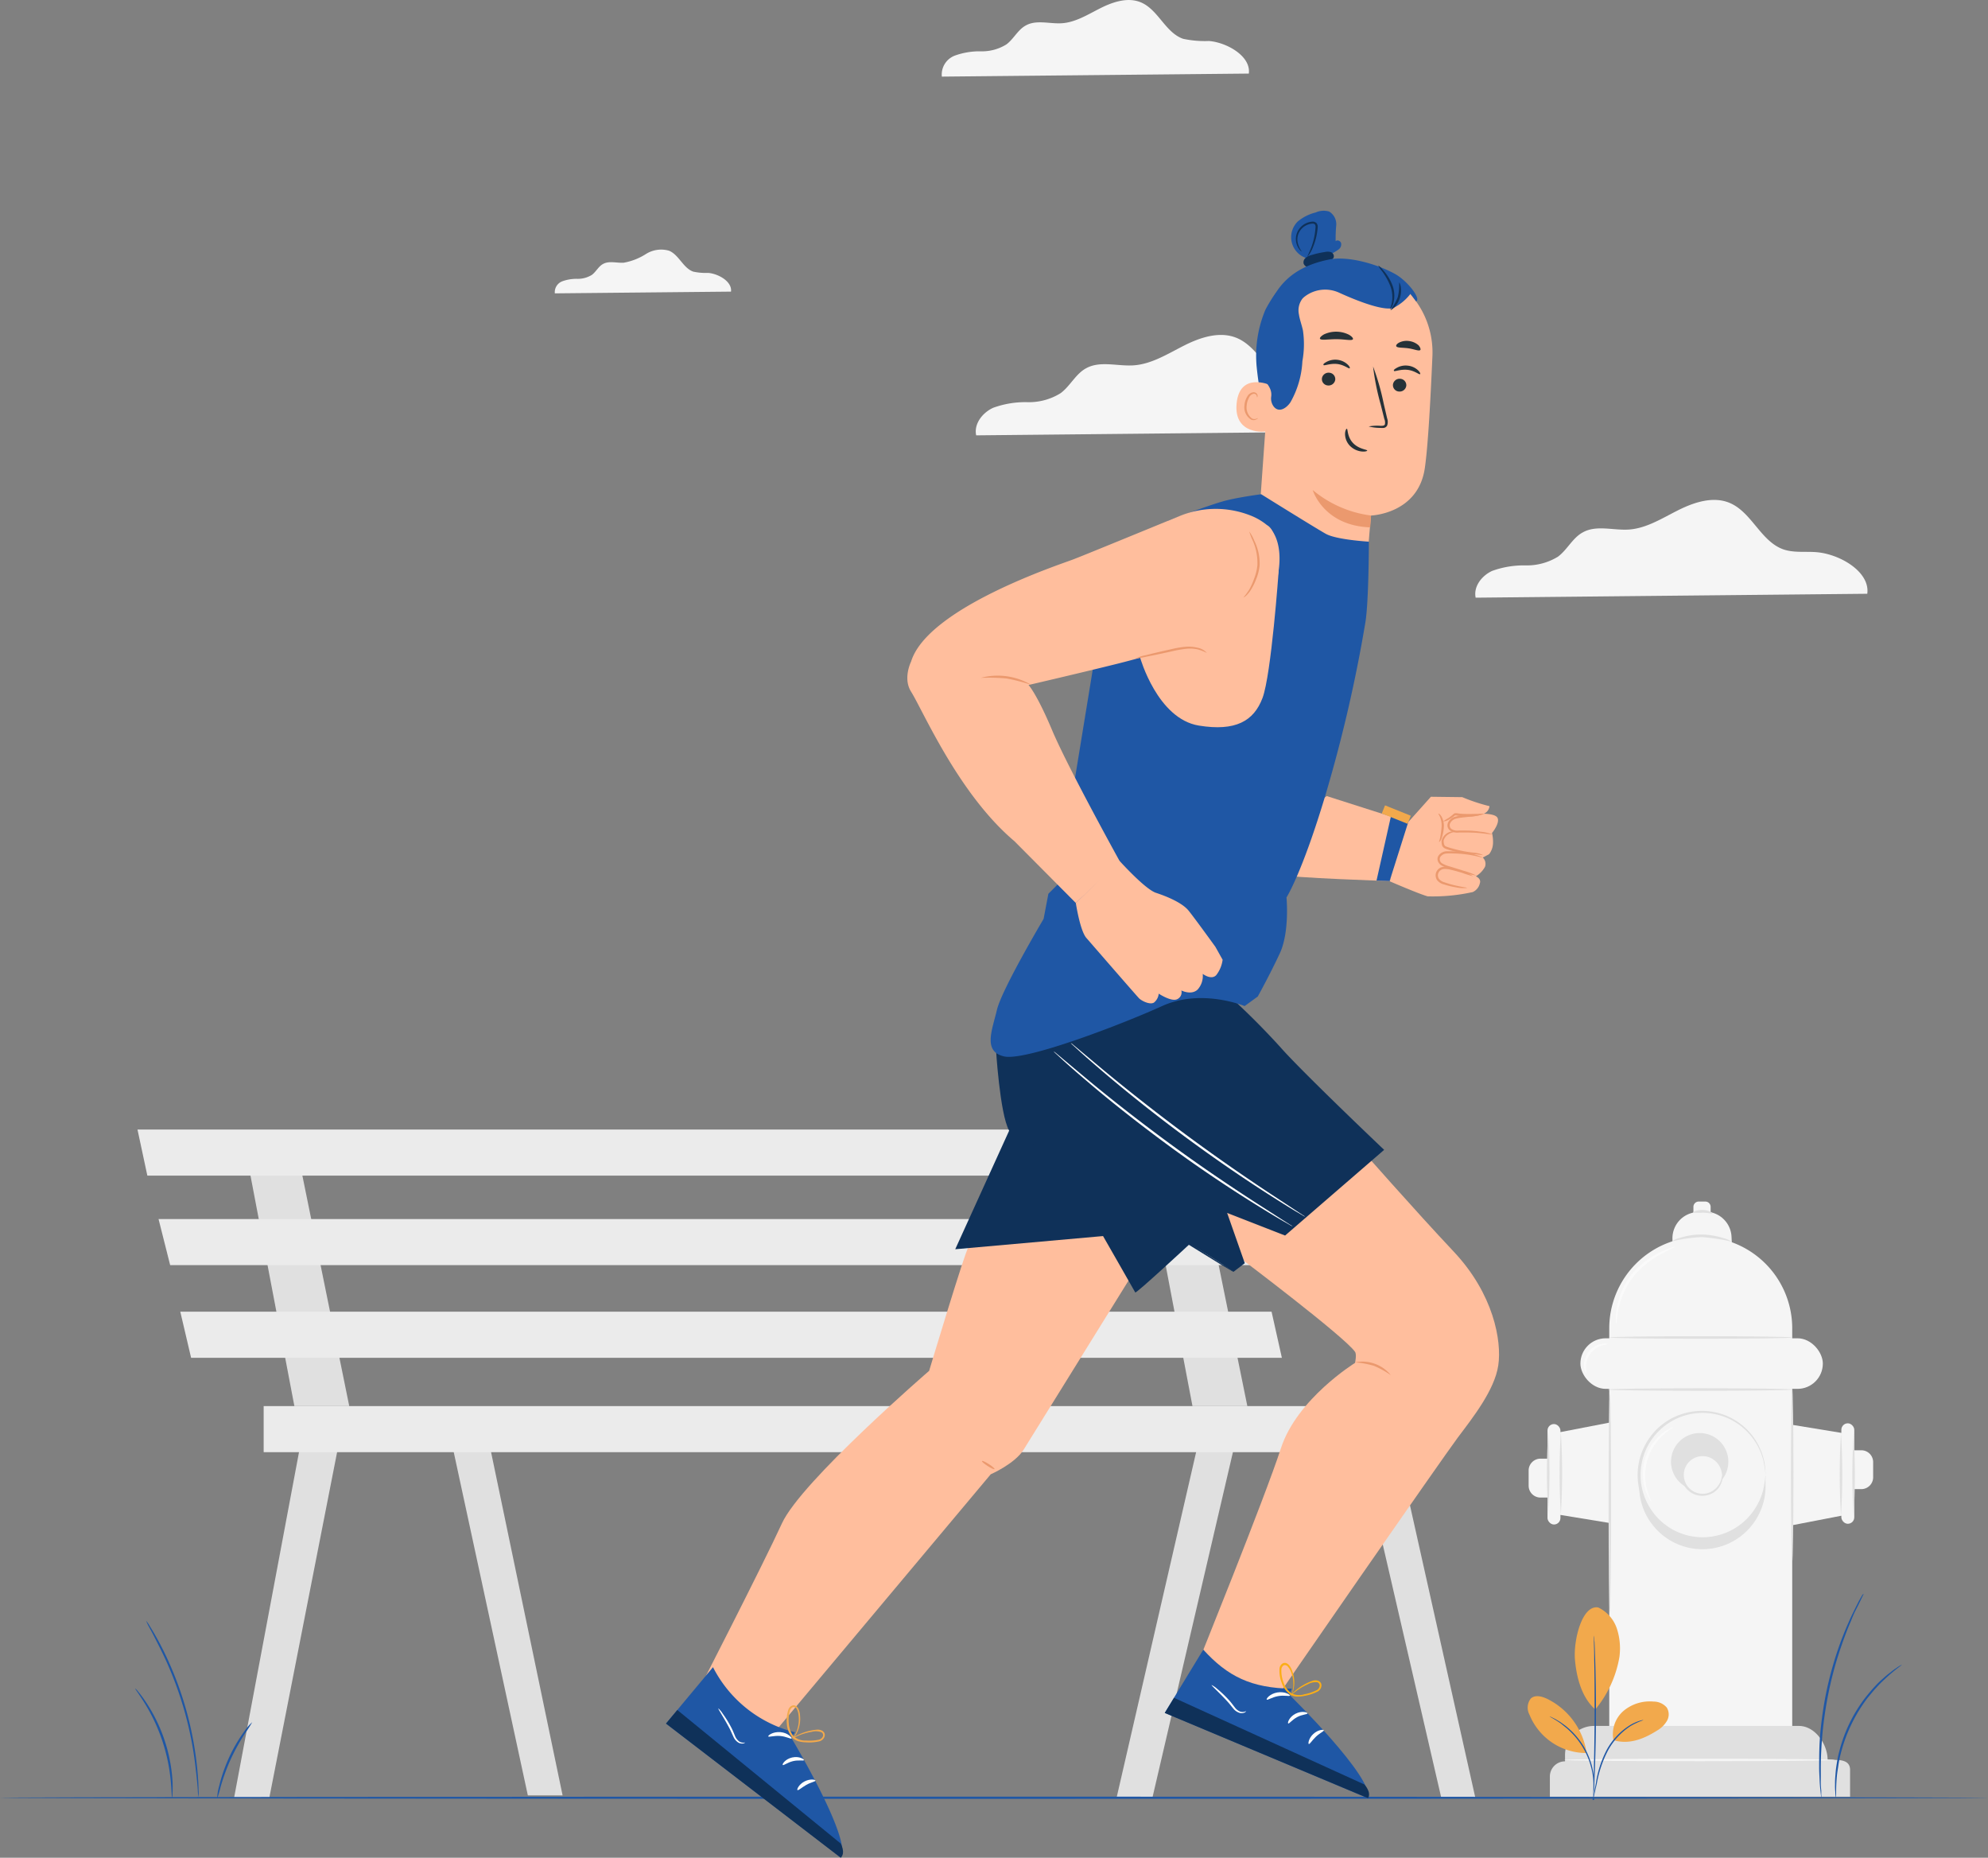 <?xml version="1.0" encoding="UTF-8"?> <svg xmlns="http://www.w3.org/2000/svg" width="286.817" height="267.96" viewBox="0 0 286.817 267.96"><rect x="0" y="0" width="286.817" height="267.96" fill="#808080" stroke="none"/><g id="ilustracka-bezec" transform="translate(-424.512 -405.016)"><g id="freepik--background-complete--inject-33" transform="translate(444.347 405.016)"><path id="Path_2472" data-name="Path 2472" d="M1177.613,415.629c.342-2.486-3.138-4.492-5.754-4.7a14.929,14.929,0,0,1-3.728-.317c-2.56-.895-3.585-4.2-6.077-5.25-1.864-.789-4.014-.087-5.822.82s-3.6,2.057-5.592,2.187c-1.759.112-3.672-.541-5.207.323-1.149.621-1.746,1.957-2.8,2.734a6.678,6.678,0,0,1-3.666.994,10.44,10.44,0,0,0-3.778.621,2.925,2.925,0,0,0-1.864,3.026Z" transform="translate(-1017.277 -405.016)" fill="#f5f5f5"></path><path id="Path_2473" data-name="Path 2473" d="M1185.153,653.648c.428-3.171-3.964-5.732-7.341-6-1.585-.127-3.243.119-4.757-.4-3.259-1.142-4.566-5.359-7.746-6.7-2.378-1.007-5.121-.111-7.436,1.047s-4.582,2.624-7.135,2.791c-2.244.142-4.678-.69-6.636.412-1.467.793-2.228,2.5-3.575,3.5a8.587,8.587,0,0,1-4.677,1.26,13.336,13.336,0,0,0-4.82.793c-1.49.682-2.719,2.251-2.379,3.861Z" transform="translate(-935.588 -568.002)" fill="#f5f5f5"></path><path id="Path_2580" data-name="Path 2580" d="M1154.041,646.2c.193-1.427-1.784-2.579-3.3-2.7a8.551,8.551,0,0,1-2.14-.182c-1.466-.514-2.055-2.411-3.485-3.014a4.11,4.11,0,0,0-3.346.471,8.806,8.806,0,0,1-3.21,1.256c-1.009.064-2.1-.31-2.986.185-.66.357-1,1.124-1.609,1.573a3.863,3.863,0,0,1-2.1.567,6,6,0,0,0-2.169.357,1.679,1.679,0,0,0-1.07,1.737Z" transform="translate(-1068.413 -604.136)" fill="#f5f5f5"></path><path id="Path_2474" data-name="Path 2474" d="M726.06,595.073c.439-3.255-4.069-5.883-7.535-6.16-1.628-.13-3.328.122-4.883-.415-3.353-1.172-4.687-5.5-7.958-6.877-2.441-1.033-5.257-.114-7.625,1.083s-4.712,2.693-7.324,2.856c-2.3.147-4.8-.7-6.819.423-1.5.813-2.287,2.563-3.67,3.588a8.64,8.64,0,0,1-4.793,1.3,13.471,13.471,0,0,0-4.948.814c-1.53.7-2.8,2.319-2.441,3.971Z" transform="translate(-547.06 -532.86)" fill="#f5f5f5"></path><path id="Path_2475" data-name="Path 2475" d="M1233.363,1047.915l7.357,1.205v11.855l-7.357,1.423Z" transform="translate(-994.628 -842.396)" fill="#f5f5f5"></path><rect id="Rectangle_463" data-name="Rectangle 463" width="1.864" height="14.49" rx="0.932" transform="translate(245.825 205.302)" fill="#f5f5f5"></rect><path id="Path_2476" data-name="Path 2476" d="M1260.2,1059.4h1.392a1.709,1.709,0,0,1,1.709,1.709h0v2.187a1.709,1.709,0,0,1-1.709,1.709H1260.2v-5.6Z" transform="translate(-1012.889 -850.211)" fill="#f5f5f5"></path><path id="Path_2477" data-name="Path 2477" d="M1254.989,1063.644a94.676,94.676,0,0,1,0-11.88,98.137,98.137,0,0,1,0,11.88Z" transform="translate(-1009.213 -845.014)" fill="#e0e0e0"></path><path id="Path_2478" data-name="Path 2478" d="M1260.683,1063.9a94.739,94.739,0,0,1,0-11.88,98.007,98.007,0,0,1,0,11.88Z" transform="translate(-1013.088 -845.186)" fill="#e0e0e0"></path><path id="Path_2479" data-name="Path 2479" d="M1150.794,1036.474v-60.2a13.2,13.2,0,0,1,13.191-13.2h.006a13.2,13.2,0,0,1,13.2,13.2v60.2Z" transform="translate(-938.454 -784.676)" fill="#f5f5f5"></path><rect id="Rectangle_464" data-name="Rectangle 464" width="34.976" height="7.295" rx="3.647" transform="translate(208.177 193.037)" fill="#f5f5f5"></rect><path id="Path_2480" data-name="Path 2480" d="M1179.314,956.327v-.522a3.777,3.777,0,0,1,3.548-3.995h.007l1.025-.056a3.79,3.79,0,0,1,3.939,3.622l.043.9Z" transform="translate(-957.852 -776.973)" fill="#f5f5f5"></path><path id="Path_2481" data-name="Path 2481" d="M1189.52,947.173h.975a.764.764,0,0,1,.764.764h0v1.348h-2.485v-1.348A.765.765,0,0,1,1189.52,947.173Z" transform="translate(-964.293 -773.858)" fill="#f5f5f5"></path><path id="Path_2482" data-name="Path 2482" d="M1177.3,1008.113c0,.106-5.9.186-13.173.186s-13.173-.081-13.173-.186,5.9-.18,13.173-.18S1177.3,1008.014,1177.3,1008.113Z" transform="translate(-938.56 -815.195)" fill="#e0e0e0"></path><path id="Path_2483" data-name="Path 2483" d="M1162.312,967.582c0,.056-.758.373-1.945,1.013a13.4,13.4,0,0,0-4.051,3.268,11.732,11.732,0,0,0-2.169,4.7c-.28,1.317-.218,2.162-.286,2.169a1.819,1.819,0,0,1-.081-.621,7.909,7.909,0,0,1,.118-1.616,10.841,10.841,0,0,1,2.131-4.89,12.264,12.264,0,0,1,4.219-3.268,15.632,15.632,0,0,1,1.491-.621A2.031,2.031,0,0,1,1162.312,967.582Z" transform="translate(-940.484 -787.743)" fill="#fafafa"></path><path id="Path_2484" data-name="Path 2484" d="M1187.68,963.074a27.709,27.709,0,0,0-4.312-.659,22.122,22.122,0,0,0-4.312.622,3.642,3.642,0,0,1,1.193-.522,10.049,10.049,0,0,1,3.106-.472,10.853,10.853,0,0,1,3.107.51A3.727,3.727,0,0,1,1187.68,963.074Z" transform="translate(-957.682 -783.974)" fill="#e0e0e0"></path><path id="Path_2485" data-name="Path 2485" d="M1191.332,951.446c-.037.1-.621-.081-1.41-.093a9.289,9.289,0,0,1-1.423,0c-.037-.087.584-.416,1.429-.391S1191.382,951.365,1191.332,951.446Z" transform="translate(-964.104 -776.435)" fill="#e0e0e0"></path><circle id="Ellipse_4" data-name="Ellipse 4" cx="9.121" cy="9.121" r="9.121" transform="translate(216.652 205.22)" fill="#e0e0e0"></circle><circle id="Ellipse_5" data-name="Ellipse 5" cx="9.121" cy="9.121" r="9.121" transform="translate(216.648 203.637)" fill="#f5f5f5"></circle><path id="Path_2486" data-name="Path 2486" d="M1182.039,1050.884a17.611,17.611,0,0,0-.354-2.212,9.136,9.136,0,0,0-3.324-4.94,8.958,8.958,0,0,0-12.638,12.427,8.57,8.57,0,0,0,1.864,1.9,8.37,8.37,0,0,0,2.268,1.243,8.966,8.966,0,0,0,8.488-1.243,9.134,9.134,0,0,0,3.324-4.94,17.741,17.741,0,0,0,.354-2.206,3.713,3.713,0,0,1,0,.578,3.864,3.864,0,0,1-.056.708,5.781,5.781,0,0,1-.167.957,9.208,9.208,0,0,1-12.067,6.456,9.264,9.264,0,0,1-4.349-14.223,8.7,8.7,0,0,1,1.97-1.97,8.542,8.542,0,0,1,2.355-1.243,9.266,9.266,0,0,1,4.878-.385,9.172,9.172,0,0,1,7.189,6.835,5.805,5.805,0,0,1,.168.957,3.937,3.937,0,0,1,.056.708A3.887,3.887,0,0,1,1182.039,1050.884Z" transform="translate(-947.143 -838.119)" fill="#e0e0e0"></path><path id="Path_2487" data-name="Path 2487" d="M1187.613,1059.695a4.135,4.135,0,1,1,0-.006Z" transform="translate(-958.092 -848.85)" fill="#e0e0e0"></path><path id="Path_2488" data-name="Path 2488" d="M1189.572,1064.456a2.871,2.871,0,1,1,0-.012Z" transform="translate(-960.921 -851.691)" fill="#f5f5f5"></path><path id="Path_2489" data-name="Path 2489" d="M1189.225,1064.088c-.037,0-.037-.261-.161-.69a2.873,2.873,0,0,0-1.056-1.5,2.715,2.715,0,1,0,0,4.349,2.89,2.89,0,0,0,1.05-1.5c.124-.429.124-.69.161-.684a1.477,1.477,0,0,1,0,.714,2.846,2.846,0,0,1-1.032,1.671,3.026,3.026,0,1,1,0-4.778,2.846,2.846,0,0,1,1.032,1.672A1.51,1.51,0,0,1,1189.225,1064.088Z" transform="translate(-960.574 -851.324)" fill="#e0e0e0"></path><path id="Path_2490" data-name="Path 2490" d="M1176.727,1031.6c0,.1-5.959.18-13.309.18s-13.3-.081-13.3-.18,5.953-.186,13.3-.186S1176.727,1031.494,1176.727,1031.6Z" transform="translate(-937.992 -831.169)" fill="#e0e0e0"></path><path id="Path_2491" data-name="Path 2491" d="M1142.832,1011.29c0,.056-.354.062-.864.23a3.4,3.4,0,0,0-1.659,1.174,3.359,3.359,0,0,0-.621,1.932,8.619,8.619,0,0,1,.031.895,1.473,1.473,0,0,1-.292-.882,3.106,3.106,0,0,1,2.485-3.368C1142.478,1011.153,1142.832,1011.246,1142.832,1011.29Z" transform="translate(-930.71 -817.426)" fill="#fafafa"></path><path id="Path_2492" data-name="Path 2492" d="M1170.328,1048.958c.031.056-.621.367-1.429,1.119a7.8,7.8,0,0,0-2.324,7.873c.28,1.075.621,1.684.584,1.715a1.358,1.358,0,0,1-.292-.4,6.16,6.16,0,0,1-.541-1.243,7.519,7.519,0,0,1,2.4-8.14,6.469,6.469,0,0,1,1.131-.746C1170.148,1048.989,1170.316,1048.914,1170.328,1048.958Z" transform="translate(-948.773 -843.096)" fill="#fafafa"></path><path id="Path_2493" data-name="Path 2493" d="M1232.966,1056.475c-.1,0-.186-5.592-.186-12.489s.087-12.5.186-12.5.18,5.592.18,12.5S1233.066,1056.475,1232.966,1056.475Z" transform="translate(-994.231 -831.222)" fill="#e0e0e0"></path><path id="Path_2494" data-name="Path 2494" d="M1123.991,1193.989v-2.914a2.187,2.187,0,0,1,2.187-2.187h0v-.938a4.169,4.169,0,0,1,4.169-4.169h29.582c2.3,0,4.132,2.6,4.132,4.9h1.05c1.212,0,2.193.248,2.193,1.454v3.852Z" transform="translate(-920.219 -934.828)" fill="#e0e0e0"></path><path id="Path_2495" data-name="Path 2495" d="M1169.542,1198.732c0,.106-8.736.186-19.517.186s-19.523-.081-19.523-.186,8.737-.18,19.523-.18S1169.542,1198.633,1169.542,1198.732Z" transform="translate(-924.649 -944.877)" fill="#f5f5f5"></path><path id="Path_2496" data-name="Path 2496" d="M1135.307,1061.388l-7.351-1.205v-11.856l7.351-1.423Z" transform="translate(-922.917 -841.708)" fill="#f5f5f5"></path><rect id="Rectangle_465" data-name="Rectangle 465" width="1.864" height="14.49" rx="0.932" transform="translate(203.43 205.408)" fill="#f5f5f5"></rect><path id="Path_2497" data-name="Path 2497" d="M1117.509,1068.8h-1.392a1.709,1.709,0,0,1-1.709-1.709V1064.9a1.709,1.709,0,0,1,1.709-1.709h1.392v5.6Z" transform="translate(-913.7 -852.79)" fill="#f5f5f5"></path><path id="Path_2498" data-name="Path 2498" d="M1128.5,1051.2a94.807,94.807,0,0,1,0,11.88,97.946,97.946,0,0,1,0-11.88Z" transform="translate(-923.147 -844.63)" fill="#e0e0e0"></path><path id="Path_2499" data-name="Path 2499" d="M1122.855,1050.947a97.944,97.944,0,0,1,0,11.88,94.681,94.681,0,0,1,0-11.88Z" transform="translate(-919.32 -844.458)" fill="#e0e0e0"></path><path id="Path_2500" data-name="Path 2500" d="M1150.67,1065.492c-.106,0-.186-7.065-.186-15.783s.081-15.788.186-15.788.18,7.065.18,15.788S1150.738,1065.492,1150.67,1065.492Z" transform="translate(-938.243 -832.875)" fill="#e0e0e0"></path><path id="Path_2501" data-name="Path 2501" d="M940.707,1049.859l-12.228,53.113,5.17-.006,12.259-52.6Z" transform="translate(-787.208 -843.718)" fill="#e0e0e0"></path><path id="Path_2502" data-name="Path 2502" d="M1036.548,1049.859l12.272,53.113h4.915l-11.874-53.113Z" transform="translate(-860.73 -843.718)" fill="#e0e0e0"></path><path id="Path_2503" data-name="Path 2503" d="M940.9,925.074l6.965,36.567h7.916l-7.438-36.567Z" transform="translate(-795.657 -758.823)" fill="#e0e0e0"></path><path id="Path_2504" data-name="Path 2504" d="M540.174,1049.859l-9.979,53.113h5.083l10.42-53.113Z" transform="translate(-516.246 -843.718)" fill="#e0e0e0"></path><path id="Path_2505" data-name="Path 2505" d="M627.05,1049.859l11.408,52.828h5.014l-11.01-52.828Z" transform="translate(-582.139 -843.718)" fill="#e0e0e0"></path><path id="Path_2506" data-name="Path 2506" d="M535.58,925.074l6.965,36.567h7.916l-7.438-36.567Z" transform="translate(-519.909 -758.823)" fill="#e0e0e0"></path><path id="Path_2507" data-name="Path 2507" d="M486.559,914.675l1.423,6.648H646.919l-1.852-6.648Z" transform="translate(-486.559 -751.749)" fill="#ebebeb"></path><path id="Path_2508" data-name="Path 2508" d="M496.064,955.065l1.678,6.649H655.6l-1.435-6.649Z" transform="translate(-493.026 -779.227)" fill="#ebebeb"></path><path id="Path_2509" data-name="Path 2509" d="M505.88,996.874l1.56,6.648H664.81l-1.485-6.648Z" transform="translate(-499.704 -807.671)" fill="#ebebeb"></path><rect id="Rectangle_466" data-name="Rectangle 466" width="169.698" height="6.648" transform="translate(18.206 202.817)" fill="#ebebeb"></rect></g><g id="freepik--Floor--inject-33" transform="translate(424.512 664.165)"><path id="Path_2510" data-name="Path 2510" d="M711.329,1215.838c0,.093-64.211.162-143.4.162s-143.415-.069-143.415-.162,64.2-.161,143.415-.161S711.329,1215.782,711.329,1215.838Z" transform="translate(-424.512 -1215.676)" fill="#1f57a5"></path></g><g id="freepik--Plants--inject-33" transform="translate(444.008 634.899)"><path id="Path_2511" data-name="Path 2511" d="M1262.312,1156.16c.037.056-1.038.721-2.485,2.1a16.028,16.028,0,0,0-1.162,1.174c-.41.422-.8.926-1.243,1.448a22.3,22.3,0,0,0-3.821,7.717,18.146,18.146,0,0,0-.41,1.864c-.087.622-.18,1.131-.236,1.634-.2,2.007-.075,3.268-.149,3.268a4.717,4.717,0,0,1-.093-.876,7.477,7.477,0,0,1-.037-1.038,12.128,12.128,0,0,1,.056-1.373,15.871,15.871,0,0,1,.193-1.659,16.509,16.509,0,0,1,.391-1.864,21.275,21.275,0,0,1,3.871-7.829c.435-.516.833-1.019,1.243-1.441a13.744,13.744,0,0,1,1.2-1.162,12.562,12.562,0,0,1,1.063-.876,7.722,7.722,0,0,1,.845-.621A4.614,4.614,0,0,1,1262.312,1156.16Z" transform="translate(-1007.424 -1145.92)" fill="#1f57a5"></path><path id="Path_2512" data-name="Path 2512" d="M1251.922,1124.128a1.118,1.118,0,0,1-.112.292c-.106.211-.23.478-.385.8s-.373.764-.621,1.242-.491,1.056-.745,1.7c-.547,1.243-1.119,2.8-1.69,4.53a52.588,52.588,0,0,0-1.5,5.71,57.413,57.413,0,0,0-.876,5.847c-.161,1.814-.236,3.448-.243,4.822v1.864a11.705,11.705,0,0,0,.05,1.4c.05.385,0,.621.031.888a1.575,1.575,0,0,1,0,.311,1.051,1.051,0,0,1-.056-.3l-.093-.889c-.044-.385-.087-.851-.106-1.4s-.068-1.168-.062-1.864c0-1.385,0-3.032.167-4.852a54.383,54.383,0,0,1,.858-5.885,52.24,52.24,0,0,1,1.541-5.741,48.466,48.466,0,0,1,1.758-4.523c.267-.621.559-1.193.8-1.69s.46-.913.621-1.243l.441-.77A1.09,1.09,0,0,1,1251.922,1124.128Z" transform="translate(-1002.552 -1124.128)" fill="#1f57a5"></path><path id="Path_2513" data-name="Path 2513" d="M485.5,1166.85a2.706,2.706,0,0,1,.46.491,16.967,16.967,0,0,1,1.087,1.472,23.114,23.114,0,0,1,3.84,11.328,15.956,15.956,0,0,1,0,1.833,2.884,2.884,0,0,1-.062.665c-.056,0-.043-.951-.193-2.485a25.841,25.841,0,0,0-3.79-11.222C486.047,1167.652,485.457,1166.887,485.5,1166.85Z" transform="translate(-485.498 -1153.193)" fill="#1f57a5"></path><path id="Path_2514" data-name="Path 2514" d="M490.462,1136.315a6.183,6.183,0,0,1,.59.876c.367.578.858,1.435,1.423,2.485a49.371,49.371,0,0,1,5.375,18.138c.112,1.212.168,2.2.174,2.877a7.27,7.27,0,0,1,0,1.056,6.067,6.067,0,0,1-.112-1.05c-.043-.677-.137-1.653-.28-2.858a51.2,51.2,0,0,0-5.387-18.013c-.541-1.088-.994-1.957-1.33-2.548A7.062,7.062,0,0,1,490.462,1136.315Z" transform="translate(-488.875 -1132.419)" fill="#1f57a5"></path><path id="Path_2515" data-name="Path 2515" d="M527.571,1182.089a15.908,15.908,0,0,1-.976,1.522,29.913,29.913,0,0,0-2.081,3.728,28.98,28.98,0,0,0-1.491,4.039,16.46,16.46,0,0,1-.509,1.721,7.342,7.342,0,0,1,.286-1.783,22.848,22.848,0,0,1,1.423-4.114,22.17,22.17,0,0,1,2.187-3.759A7.407,7.407,0,0,1,527.571,1182.089Z" transform="translate(-510.68 -1163.56)" fill="#1f57a5"></path><path id="Path_2516" data-name="Path 2516" d="M1138.6,1130.278a5.188,5.188,0,0,1,2.69,3.051,9.2,9.2,0,0,1,.361,4.132,16.136,16.136,0,0,1-3.474,7.531c-2.255-1.97-2.777-5.406-2.933-7.17-.242-2.784,1.013-7.96,3.355-7.543" transform="translate(-927.513 -1128.296)" fill="#f2a94c"></path><path id="Path_2517" data-name="Path 2517" d="M1152.514,1178.3a4.435,4.435,0,0,1,1.435-4.219,5.9,5.9,0,0,1,4.349-1.355,2.486,2.486,0,0,1,1.9.858,1.865,1.865,0,0,1,.031,1.92,3.862,3.862,0,0,1-1.423,1.4c-1.958,1.242-4.076,2.056-6.288,1.391" transform="translate(-939.226 -1157.17)" fill="#f2a94c"></path><path id="Path_2518" data-name="Path 2518" d="M1143.642,1192.283a3.342,3.342,0,0,1,.081-.547c.068-.392.162-.889.273-1.491a15.53,15.53,0,0,1,1.535-4.76,9.57,9.57,0,0,1,3.417-3.629,6.379,6.379,0,0,1,1.392-.621,3.311,3.311,0,0,1,.4-.1h.143a10.22,10.22,0,0,0-1.864.851,9.808,9.808,0,0,0-3.312,3.61,16.453,16.453,0,0,0-1.572,4.691c-.143.621-.248,1.125-.335,1.473A2.915,2.915,0,0,1,1143.642,1192.283Z" transform="translate(-933.249 -1162.912)" fill="#1f57a5"></path><path id="Path_2519" data-name="Path 2519" d="M1143.668,1142.923a1.445,1.445,0,0,0,.031.242c.031.162,0,.4.043.69.031.621.062,1.466.1,2.542.068,2.15.125,5.12.112,8.4s-.1,6.257-.186,8.407c-.043,1.069-.087,1.939-.124,2.541a3.165,3.165,0,0,1-.044.69.122.122,0,1,1-.031,0v-.7c0-.621.037-1.485.062-2.542.049-2.15.112-5.12.124-8.4s0-6.245-.05-8.394c0-1.056-.031-1.92-.043-2.547v-.69A1.412,1.412,0,0,1,1143.668,1142.923Z" transform="translate(-933.195 -1136.915)" fill="#1f57a5"></path><path id="Path_2520" data-name="Path 2520" d="M1122.464,1178.341a10.37,10.37,0,0,0-5.667-7.6c-.752-.36-1.74-.621-2.361-.037a2.145,2.145,0,0,0-.174,2.349,8.854,8.854,0,0,0,8.146,5.505" transform="translate(-913.084 -1155.582)" fill="#f2a94c"></path><path id="Path_2521" data-name="Path 2521" d="M1123.855,1179.5a2.36,2.36,0,0,1,.478.211,4.723,4.723,0,0,1,.547.286c.2.131.447.255.69.435s.516.36.789.59.553.484.839.764a11.7,11.7,0,0,1,1.591,2.051,11.17,11.17,0,0,1,1.05,2.373,9.066,9.066,0,0,1,.267,1.106,8.915,8.915,0,0,1,.137.975,7.881,7.881,0,0,1,.037.814,4.592,4.592,0,0,1,0,.622,3.013,3.013,0,0,1-.056.522c-.044,0,.031-.746-.1-1.932a8.925,8.925,0,0,0-.155-.963c-.062-.348-.174-.7-.28-1.081a11.1,11.1,0,0,0-2.6-4.35c-.28-.279-.541-.541-.814-.764s-.528-.422-.764-.621C1124.532,1179.852,1123.855,1179.541,1123.855,1179.5Z" transform="translate(-919.787 -1161.802)" fill="#1f57a5"></path></g><g id="freepik--Character--inject-33" transform="translate(520.598 435.415)"><path id="Path_2522" data-name="Path 2522" d="M777.91,952.6c-.317.031-5.629,17.709-5.629,17.709s-18.461,15.931-21.238,22-12.39,24.779-12.39,24.779l11.122,5.592,31.391-37.449s3.474-1.516,4.741-3.542,15.925-25.662,15.925-25.662l-4.971-10.737Z" transform="translate(-734.316 -802.975)" fill="#ffbe9d"></path><path id="Path_2523" data-name="Path 2523" d="M971.049,938.951s14.969,11.284,16.478,13.459c.273.4,0,1.6,0,1.6s-8.376,5.17-10.687,12.3-12.116,31.36-12.116,31.36,10.333,6.592,10.687,5.878,24.8-35.914,26.942-38.766,5.306-6.835,5.84-10.408-.708-10.339-6.412-16.4-13.527-14.962-13.527-14.962l-20.672,4.095-.721,8.171,4.188,3.647" transform="translate(-888.118 -787.82)" fill="#ffbe9d"></path><path id="Path_2524" data-name="Path 2524" d="M872.952,857.941s1.342,9.83,4.747,14.229,12.328,12.471,16.727,13.744,12.968,7.22,12.968,7.22l1.628-1.243-2.548-7.251,8.363,3.262,14.291-12.359s-11.917-11.315-14.962-14.8a110.238,110.238,0,0,0-7.947-7.9l-31.068,3.448-2.442,2.268" transform="translate(-825.517 -740.084)" fill="#0f3159"></path><path id="Path_2525" data-name="Path 2525" d="M861.483,877.55s.553,9.606,1.92,12.029h0l-7.779,17.106,21.325-1.9s4.542,7.923,4.648,8.134,7.736-6.878,7.736-6.878l-4.884-20.573Z" transform="translate(-813.894 -756.891)" fill="#0f3159"></path><path id="Path_2526" data-name="Path 2526" d="M908.769,914.133a4.137,4.137,0,0,1-.423-.23l-1.2-.7-4.35-2.678-2.989-1.864c-1.081-.659-2.2-1.417-3.449-2.088-.621-.342-1.243-.677-1.938-.988s-1.379-.547-2.113-.839a31.955,31.955,0,0,1-4.35-2.119,29.115,29.115,0,0,1-7.139-5.89,26.287,26.287,0,0,1-4.138-6.338,24.04,24.04,0,0,1-1.653-4.841c-.118-.59-.211-1.05-.249-1.367a2.474,2.474,0,0,1-.049-.478,2.84,2.84,0,0,1,.118.472c.056.311.162.764.3,1.348a25.521,25.521,0,0,0,1.734,4.766,26.72,26.72,0,0,0,4.157,6.214,29.208,29.208,0,0,0,7.121,5.816,32.019,32.019,0,0,0,4.275,2.1c.715.286,1.442.534,2.125.857s1.33.659,1.951,1.007c1.243.69,2.374,1.454,3.449,2.119l2.97,1.9,4.287,2.765,1.156.764A1.952,1.952,0,0,1,908.769,914.133Z" transform="translate(-826.893 -761.083)" fill="#0f3159"></path><path id="Path_2527" data-name="Path 2527" d="M934.56,904.7a2.786,2.786,0,0,1-.391-.2l-1.081-.621c-.938-.54-2.281-1.348-3.927-2.374-3.287-2.044-7.754-4.971-12.527-8.482s-8.928-6.835-11.874-9.376c-1.472-1.243-2.647-2.287-3.448-3.02l-.913-.845c-.211-.192-.317-.3-.3-.311a2.542,2.542,0,0,1,.348.261l.957.8,3.511,2.939c2.976,2.485,7.158,5.8,11.917,9.289s9.209,6.456,12.458,8.55l3.865,2.485,1.05.671A1.848,1.848,0,0,1,934.56,904.7Z" transform="translate(-844.147 -758.2)" fill="#fff"></path><path id="Path_2528" data-name="Path 2528" d="M941.581,900.685a1.764,1.764,0,0,1-.385-.2l-1.056-.621c-.913-.547-2.224-1.361-3.834-2.392-3.212-2.05-7.587-5-12.265-8.463s-8.773-6.791-11.675-9.271c-1.454-1.242-2.616-2.256-3.4-2.976l-.907-.826a1.98,1.98,0,0,1-.3-.311,1.872,1.872,0,0,1,.348.261l.944.783,3.467,2.9c2.933,2.43,7.046,5.722,11.719,9.184s9.016,6.431,12.2,8.537l3.778,2.486,1.025.677A2.489,2.489,0,0,1,941.581,900.685Z" transform="translate(-849.359 -755.582)" fill="#fff"></path><path id="Path_2529" data-name="Path 2529" d="M1041.247,1021.345a13.573,13.573,0,0,0-2.436-1.348,13.853,13.853,0,0,0-2.734-.509,5.288,5.288,0,0,1,5.17,1.864Z" transform="translate(-936.661 -853.382)" fill="#eb996e"></path><path id="Path_2530" data-name="Path 2530" d="M869.494,1065.378c-.043.075-.491-.124-.988-.447s-.87-.621-.82-.714.491.124.994.441S869.543,1065.3,869.494,1065.378Z" transform="translate(-822.097 -883.869)" fill="#eb996e"></path><path id="Path_2531" data-name="Path 2531" d="M1002.924,764.213l12.265,3.914-3.2,8.345s-13.968-.441-16.323-.951-2.311-4.349-2.311-4.349Z" transform="translate(-907.596 -679.785)" fill="#ffbe9d"></path><path id="Path_2532" data-name="Path 2532" d="M1053.7,768.973l3.977-4.449,4.524.056a26.2,26.2,0,0,0,3.927,1.3,1.317,1.317,0,0,1-.832,1.094s1.6,0,1.957.541-.255,1.615-.765,2.237a5.25,5.25,0,0,1,.143,1.572,2.7,2.7,0,0,1-.559,1.479l-.913.491a1.243,1.243,0,0,1,.317,1.342,3.624,3.624,0,0,1-1.317,1.361s.833.342.572,1.031a1.81,1.81,0,0,1-1.019,1.242,26.528,26.528,0,0,1-6.481.621c-1.056-.255-5.486-2.169-5.486-2.169Z" transform="translate(-947.319 -679.997)" fill="#ffbe9d"></path><path id="Path_2533" data-name="Path 2533" d="M1084.246,775.428c0,.05-.683-.087-1.783-.192a19.1,19.1,0,0,0-1.926-.087h-1.143a1.814,1.814,0,0,1-1.28-.311.945.945,0,0,1-.348-.621,1.118,1.118,0,0,1,.174-.671,1.6,1.6,0,0,1,1.019-.7,6.1,6.1,0,0,1,1.05-.137l.907-.068a9.9,9.9,0,0,1,1.8-.062,10.043,10.043,0,0,1-1.777.286c-.541.087-1.243.105-1.9.273a1.281,1.281,0,0,0-.82.572.677.677,0,0,0,.106.914,1.535,1.535,0,0,0,1.062.242h1.156a14.287,14.287,0,0,1,1.957.161A6.209,6.209,0,0,1,1084.246,775.428Z" transform="translate(-965.021 -685.464)" fill="#eb996e"></path><path id="Path_2534" data-name="Path 2534" d="M1081.077,783.536c0,.043-.516-.062-1.342-.13a13.274,13.274,0,0,1-3.231-.516,6.987,6.987,0,0,1-.907-.3.852.852,0,0,1-.391-.367,1.372,1.372,0,0,1-.1-.466.972.972,0,0,1,.044-.454,1.206,1.206,0,0,1,.186-.366,1.871,1.871,0,0,1,.51-.516,1.771,1.771,0,0,1,.976-.31c.242,0,.373.049.367.068a2.486,2.486,0,0,0-1.206.429,1.635,1.635,0,0,0-.423.472,1.287,1.287,0,0,0-.143.311.986.986,0,0,0,0,.342,1.34,1.34,0,0,0,.087.354.487.487,0,0,0,.249.217,8.175,8.175,0,0,0,.858.273,17.728,17.728,0,0,0,3.175.621A3.5,3.5,0,0,1,1081.077,783.536Z" transform="translate(-963.206 -690.602)" fill="#eb996e"></path><path id="Path_2535" data-name="Path 2535" d="M1078.885,792.61a11.074,11.074,0,0,1-1.864-.448l-2.007-.571a4.713,4.713,0,0,1-1.193-.447,1.326,1.326,0,0,1-.472-.566.912.912,0,0,1,.044-.783,1.478,1.478,0,0,1,1.243-.683c.447,0,.851,0,1.243.037a14.9,14.9,0,0,1,2.088.261,8.482,8.482,0,0,1,1.361.4c.311.124.472.218.46.236a18.171,18.171,0,0,0-1.864-.41,17.446,17.446,0,0,0-2.057-.2c-.391,0-.814-.037-1.212,0a1.168,1.168,0,0,0-.988.522.715.715,0,0,0,.323.926,4.355,4.355,0,0,0,1.1.429l1.989.621A10.974,10.974,0,0,1,1078.885,792.61Z" transform="translate(-961.971 -696.724)" fill="#eb996e"></path><path id="Path_2536" data-name="Path 2536" d="M1076.991,799.172a4.876,4.876,0,0,1-1.634-.087,11.294,11.294,0,0,1-1.74-.423,1.794,1.794,0,0,1-.951-.59,1.231,1.231,0,0,1,.907-1.939,3.047,3.047,0,0,1,1.088.124,16.487,16.487,0,0,1,1.7.534,5.856,5.856,0,0,1,1.485.7,14.638,14.638,0,0,1-1.56-.485c-.479-.143-1.05-.311-1.69-.46a3.1,3.1,0,0,0-.982-.1.962.962,0,0,0-.758.528.881.881,0,0,0,.074.9,1.522,1.522,0,0,0,.789.491,14.2,14.2,0,0,0,1.684.479C1076.376,799.073,1077,799.122,1076.991,799.172Z" transform="translate(-961.4 -701.497)" fill="#eb996e"></path><path id="Path_2537" data-name="Path 2537" d="M1081.771,772.017a6.706,6.706,0,0,1-3.151.36,3.831,3.831,0,0,1-.621-.062c-.1,0-.218-.05-.3-.056h-.105a.15.15,0,0,0-.075,0,5.718,5.718,0,0,1-.82.566,1.744,1.744,0,0,1-.895.292,8.025,8.025,0,0,1,.777-.491,7.126,7.126,0,0,0,.783-.622.576.576,0,0,1,.2-.075h.186l.292.044c.2.031.41.043.621.056.858.043,1.646,0,2.206,0A4.923,4.923,0,0,1,1081.771,772.017Z" transform="translate(-963.689 -685.035)" fill="#eb996e"></path><path id="Path_2538" data-name="Path 2538" d="M1073.776,776.2c-.043,0,.075-.236.156-.621a13.806,13.806,0,0,0,.2-1.473,3.235,3.235,0,0,0-.193-1.417c-.136-.348-.3-.528-.261-.559s.255.1.466.454a2.72,2.72,0,0,1,.311,1.541,5.915,5.915,0,0,1-.3,1.522C1074.006,776.085,1073.807,776.235,1073.776,776.2Z" transform="translate(-962.237 -685.171)" fill="#eb996e"></path><path id="Path_2539" data-name="Path 2539" d="M1047.826,773.465l-2.069,9.233,1.889.068,2.69-8.506Z" transform="translate(-943.246 -686.079)" fill="#1f57a5"></path><rect id="Rectangle_467" data-name="Rectangle 467" width="1.255" height="4.008" transform="translate(103.271 86.933) rotate(-68.07)" fill="#f2a94c"></rect><path id="Path_2540" data-name="Path 2540" d="M1009.535,506.972a3.169,3.169,0,0,1-1.348-5.319,6.454,6.454,0,0,1,2.591-1.3,2.752,2.752,0,0,1,1.932-.13,2.131,2.131,0,0,1,1.025,1.945,20.876,20.876,0,0,0-.087,2.33c.242-.242.7-.037.789.292a.919.919,0,0,1-.361.9,7.234,7.234,0,0,1-.87.535,1.286,1.286,0,0,0-.621.77" transform="translate(-917.034 -500.108)" fill="#1f57a5"></path><path id="Path_2541" data-name="Path 2541" d="M1014.626,520.551a2.488,2.488,0,0,1-.988.273.839.839,0,0,1-.82-.51.826.826,0,0,1,.279-.839,2.209,2.209,0,0,1,.839-.41,12.982,12.982,0,0,1,1.945-.441,1.8,1.8,0,0,1,.814,0,.652.652,0,0,1,.479.621c0,.335-.354.553-.665.7a9.113,9.113,0,0,1-2.442.708" transform="translate(-920.82 -512.673)" fill="#0f3159"></path><path id="Path_2542" data-name="Path 2542" d="M993.07,555.229a48.954,48.954,0,0,1-1.56-8.27,17.062,17.062,0,0,1,1.243-8.252c.18-.391,1.634-2.976,2.05-2.9.3.05-.653,2.485-.522,2.765a14.394,14.394,0,0,1,1.025,8.525,37.948,37.948,0,0,1-2.268,8.146" transform="translate(-906.286 -524.393)" fill="#1f57a5"></path><path id="Path_2543" data-name="Path 2543" d="M999.47,573.463c-4.35-.4-7.512-6.083-7.208-10.433l1.864-26.171c.274-7.052,4.6-12.769,11.638-12.3l.622.081a12.608,12.608,0,0,1,11.029,13.049c-.267,6.108-.622,12.849-1.087,16.087-.926,6.7-7.773,6.909-7.773,6.909s-.149,1.56-.311,3.542a8.01,8.01,0,0,1-8.628,7.338l-.071-.006Z" transform="translate(-906.839 -516.723)" fill="#ffbe9d"></path><path id="Path_2544" data-name="Path 2544" d="M1025.37,629.792a16.335,16.335,0,0,1-8.419-3.679s1.522,5.151,8.3,5.387Z" transform="translate(-923.649 -585.832)" fill="#eb996e"></path><path id="Path_2545" data-name="Path 2545" d="M1055.1,576.907a.963.963,0,0,1-1.044.851.926.926,0,0,1-.884-.966v-.022a.963.963,0,0,1,1.044-.851.926.926,0,0,1,.884.966Z" transform="translate(-948.293 -551.681)" fill="#263238"></path><path id="Path_2546" data-name="Path 2546" d="M1057.36,571.185c-.13.112-.789-.516-1.827-.621s-1.864.292-1.945.155.1-.273.46-.472a2.617,2.617,0,0,1,1.578-.28,2.523,2.523,0,0,1,1.435.665C1057.348,570.9,1057.428,571.141,1057.36,571.185Z" transform="translate(-948.561 -547.618)" fill="#263238"></path><path id="Path_2547" data-name="Path 2547" d="M1023.031,574.166a.969.969,0,0,1-1.05.851.92.92,0,0,1-.878-.96l0-.028a.963.963,0,0,1,1.044-.851.926.926,0,0,1,.884.966Z" transform="translate(-926.473 -549.816)" fill="#263238"></path><path id="Path_2548" data-name="Path 2548" d="M1025.58,568.545c-.13.112-.8-.516-1.827-.621s-1.864.3-1.945.155.1-.274.46-.473a2.666,2.666,0,0,1,1.578-.279,2.586,2.586,0,0,1,1.435.671C1025.568,568.259,1025.649,568.5,1025.58,568.545Z" transform="translate(-926.941 -545.823)" fill="#263238"></path><path id="Path_2549" data-name="Path 2549" d="M1042.219,579.023a6.568,6.568,0,0,1,1.715-.093c.267,0,.522,0,.621-.192a1.317,1.317,0,0,0-.081-.8l-.528-2.106a35.711,35.711,0,0,1-1.094-5.462,35.346,35.346,0,0,1,1.535,5.362c.174.739.336,1.442.491,2.113a1.522,1.522,0,0,1,0,1.05.652.652,0,0,1-.478.335,2.235,2.235,0,0,1-.454,0A6.976,6.976,0,0,1,1042.219,579.023Z" transform="translate(-940.839 -547.907)" fill="#263238"></path><path id="Path_2550" data-name="Path 2550" d="M1031.816,598.473c.168,0,.031,1.137.889,2.05s2.069.938,2.057,1.1c0,.068-.292.18-.8.13a2.815,2.815,0,0,1-1.728-.851,2.487,2.487,0,0,1-.671-1.709C1031.58,598.721,1031.742,598.461,1031.816,598.473Z" transform="translate(-933.593 -567.028)" fill="#263238"></path><path id="Path_2551" data-name="Path 2551" d="M1024.97,555.762c-.136.267-1.149,0-2.38,0s-2.249.2-2.374-.068c-.056-.13.143-.373.572-.622a4.133,4.133,0,0,1,3.629.056C1024.839,555.383,1025.032,555.631,1024.97,555.762Z" transform="translate(-925.864 -537.235)" fill="#263238"></path><path id="Path_2552" data-name="Path 2552" d="M1058.113,560.115c-.211.211-.895-.124-1.746-.242s-1.6-.037-1.734-.3c-.056-.13.087-.348.429-.528a2.432,2.432,0,0,1,1.466-.211,2.486,2.486,0,0,1,1.336.621C1058.113,559.761,1058.176,560.016,1058.113,560.115Z" transform="translate(-949.277 -540.034)" fill="#263238"></path><path id="Path_2553" data-name="Path 2553" d="M987.419,577.884c-.106-.062-4.443-1.945-4.872,2.665s4.287,4.089,4.306,3.958S987.419,577.884,987.419,577.884Z" transform="translate(-900.224 -552.726)" fill="#ffbe9d"></path><path id="Path_2554" data-name="Path 2554" d="M988.076,585.719a1.532,1.532,0,0,1-.23.1.82.82,0,0,1-.621-.044,2.008,2.008,0,0,1-.758-1.864,2.713,2.713,0,0,1,.336-1.131.919.919,0,0,1,.659-.559.416.416,0,0,1,.454.267c.05.131,0,.224.037.23s.105-.068.087-.261a.528.528,0,0,0-.155-.3.622.622,0,0,0-.435-.162,1.138,1.138,0,0,0-.9.621,2.678,2.678,0,0,0-.4,1.243,2.061,2.061,0,0,0,.982,2.094.864.864,0,0,0,.746-.05C988.057,585.837,988.088,585.725,988.076,585.719Z" transform="translate(-902.689 -555.815)" fill="#eb996e"></path><path id="Path_2555" data-name="Path 2555" d="M1014.823,527.855c.783-.354-1.243-2.958-3.02-3.946-2.666-1.485-6.835-2.616-9.451-2.106-3.15.621-5.841,1.932-7.618,4.6a18.193,18.193,0,0,0-2.79,9.078,5.5,5.5,0,0,0,.416,2.871c.553,1.075,1.74,1.821,1.566,3.225a1.931,1.931,0,0,0,.36,1.448c.77.969,1.864.211,2.417-.621a13.321,13.321,0,0,0,1.721-5.928,13.677,13.677,0,0,0,.081-4.412c-.162-.789-.466-1.547-.584-2.343a2.772,2.772,0,0,1,.522-2.274,2.8,2.8,0,0,1,.4-.348,4.834,4.834,0,0,1,4.853-.51c2.485,1.137,6.835,2.883,8.078,2.1a7.1,7.1,0,0,0,2.243-1.926Z" transform="translate(-906.608 -514.783)" fill="#1f57a5"></path><path id="Path_2556" data-name="Path 2556" d="M1046.534,524.75a4.838,4.838,0,0,1,.74.727,7.125,7.125,0,0,1,1.311,2.156,4.194,4.194,0,0,1,.136,2.529,1.757,1.757,0,0,1-.5.92c-.025-.025.162-.367.28-.976a4.565,4.565,0,0,0-.218-2.361,9.451,9.451,0,0,0-1.186-2.131A3.734,3.734,0,0,1,1046.534,524.75Z" transform="translate(-943.775 -516.873)" fill="#0f3159"></path><path id="Path_2557" data-name="Path 2557" d="M1053.277,532.485c.037,0,.162.218.236.621a3.62,3.62,0,0,1-.124,1.6,3.505,3.505,0,0,1-.827,1.385c-.292.292-.522.4-.547.373a7.493,7.493,0,0,0,1.062-1.864A7.392,7.392,0,0,0,1053.277,532.485Z" transform="translate(-947.504 -522.135)" fill="#0f3159"></path><path id="Path_2558" data-name="Path 2558" d="M1010.232,509.346a1.171,1.171,0,0,1-.342-.3,2.485,2.485,0,0,1-.1-2.914,2.6,2.6,0,0,1,1.945-1.119.783.783,0,0,1,.621.23.875.875,0,0,1,.155.621,9.134,9.134,0,0,1-.143,1.056,8.717,8.717,0,0,1-.516,1.727,4.527,4.527,0,0,1-.826,1.429c-.044-.031.273-.572.621-1.516a10.269,10.269,0,0,0,.435-1.7,10,10,0,0,0,.118-1.025.623.623,0,0,0-.081-.41.5.5,0,0,0-.4-.118,2.336,2.336,0,0,0-1.715.969,2.224,2.224,0,0,0-.41,1.585A3.3,3.3,0,0,0,1010.232,509.346Z" transform="translate(-918.489 -503.445)" fill="#0f3159"></path><path id="Path_2559" data-name="Path 2559" d="M897.314,631.814c.566-.236,6.214-2.374,8.264-2.889s5.083-.907,5.083-.907,7.779,4.846,9.32,5.71,6.214,1.131,6.214,1.131,0,8.531-.5,11.638a207.716,207.716,0,0,1-5.691,24.668c-3.449,11.563-5.692,15.012-5.692,15.012s.478,4.971-.97,8.077-3.175,6.214-3.175,6.214l-1.9,1.379s-6.214-2.591-11.905,0-19.678,7.966-22.785,7.264-1.727-3.8-1.038-6.729,6.729-13.111,6.729-13.111l.69-3.622,1.33-1.33,5.07-30.993S895.854,632.411,897.314,631.814Z" transform="translate(-824.79 -587.128)" fill="#1f57a5"></path><path id="Path_2560" data-name="Path 2560" d="M939.087,661.19s2.485,8.817,8.475,9.786c5.25.851,7.91-.621,9.177-3.983s2.324-18.243,2.324-18.243.143-5.487-1.541-6.6S939.087,661.19,939.087,661.19Z" transform="translate(-870.676 -596.714)" fill="#ffbe9d"></path><path id="Path_2561" data-name="Path 2561" d="M910.048,799.391s.621,4.132,1.572,5.1c0,0,7.208,8.307,7.556,8.655s1.522.957,2.131.621a1.864,1.864,0,0,0,.7-1.3s1.864,1.243,2.7.783a1.081,1.081,0,0,0,.565-1.243s1.435.74,2.349-.13a2.921,2.921,0,0,0,.734-2.262s1.242.957,1.957.174a4.536,4.536,0,0,0,.914-2.212h0l-1.044-1.864s-2.951-4.089-3.865-5.219-3.107-2.044-4.7-2.566-5.312-4.666-5.312-4.666Z" transform="translate(-850.92 -699.541)" fill="#ffbe9d"></path><path id="Path_2562" data-name="Path 2562" d="M883.442,635.554a13.67,13.67,0,0,0-10.271.155c-5.195,2.131-13.987,5.741-15.248,6.213-1.808.7-21.014,6.959-23.382,14.751,0,0-1.205,2.4,0,4.312,1.734,2.759,6.835,14.757,14.913,21.574l8.861,8.916,6.344-6s-7.537-13.626-9.761-18.914-3.405-6.53-3.405-6.53,7.8-1.814,12.806-3.063,11.271-3.2,11.271-3.2,8.767-3.2,10.439-5.71,2.783-8.488,0-10.992A8.7,8.7,0,0,0,883.442,635.554Z" transform="translate(-799.187 -591.625)" fill="#ffbe9d"></path><path id="Path_2563" data-name="Path 2563" d="M867.15,710.194a9.451,9.451,0,0,1,7.295,1.019,25.908,25.908,0,0,0-3.585-.932A27.586,27.586,0,0,0,867.15,710.194Z" transform="translate(-821.736 -642.816)" fill="#eb996e"></path><path id="Path_2564" data-name="Path 2564" d="M947.3,697.7a6.369,6.369,0,0,0-1.423-.541,5.382,5.382,0,0,0-1.641-.056,16.96,16.96,0,0,0-2.007.36c-1.435.323-2.734.59-3.679.771a7.273,7.273,0,0,1-1.541.224,7.672,7.672,0,0,1,1.5-.448c.926-.236,2.218-.54,3.648-.857a13.816,13.816,0,0,1,2.056-.348,5.3,5.3,0,0,1,1.715.13A2.4,2.4,0,0,1,947.3,697.7Z" transform="translate(-869.261 -633.91)" fill="#eb996e"></path><path id="Path_2565" data-name="Path 2565" d="M986.543,644.812a5.781,5.781,0,0,1,.733,1.336,7.321,7.321,0,0,1,.764,3.61,7.23,7.23,0,0,1-.516,1.988,8.538,8.538,0,0,1-.739,1.491c-.516.814-1.05,1.131-1.069,1.094a10.094,10.094,0,0,0,.876-1.212,10.354,10.354,0,0,0,.653-1.479,7.533,7.533,0,0,0,.472-1.907,7.988,7.988,0,0,0-.622-3.5A9.372,9.372,0,0,1,986.543,644.812Z" transform="translate(-902.399 -598.554)" fill="#eb996e"></path><path id="Path_2566" data-name="Path 2566" d="M968.535,1154.993l-.354.876s12.328,12.06,11.321,14.913l-29.3-12.309,5.555-9.115C959.27,1153.222,962.669,1154.9,968.535,1154.993Z" transform="translate(-878.24 -941.808)" fill="#1f57a5"></path><path id="Path_2567" data-name="Path 2567" d="M950.2,1173.274l1.336-2.187,27.458,12.5s1.069,1.119.534,1.976Z" transform="translate(-878.24 -956.591)" fill="#0f3159"></path><path id="Path_2568" data-name="Path 2568" d="M999.522,1169.045c-.068.136-.808-.1-1.709.068s-1.523.622-1.628.5.454-.851,1.541-1.031S999.609,1168.927,999.522,1169.045Z" transform="translate(-909.513 -954.859)" fill="#fff"></path><path id="Path_2569" data-name="Path 2569" d="M1008.607,1177.671c0,.155-.745.136-1.485.534s-1.149.982-1.286.92.106-.913,1.038-1.4S1008.663,1177.534,1008.607,1177.671Z" transform="translate(-916.063 -960.926)" fill="#fff"></path><path id="Path_2570" data-name="Path 2570" d="M1015.1,1187.58c-.143,0-.044-.82.652-1.454s1.5-.659,1.51-.516-.584.392-1.143.92S1015.244,1187.623,1015.1,1187.58Z" transform="translate(-922.352 -966.423)" fill="#fff"></path><path id="Path_2571" data-name="Path 2571" d="M1003.625,1160.062a.783.783,0,0,0,.1-.186,3.754,3.754,0,0,0,.2-.566,4.587,4.587,0,0,0,.031-2.212,4.67,4.67,0,0,0-.224-.709,2.482,2.482,0,0,0-.41-.72,1.061,1.061,0,0,0-.366-.28.658.658,0,0,0-.51,0,.969.969,0,0,0-.51.839,4.854,4.854,0,0,0,.311,1.951,3.448,3.448,0,0,0,1.243,1.721,1.969,1.969,0,0,0,1.069.3,4.65,4.65,0,0,0,1.038-.118,6.634,6.634,0,0,0,1.864-.621,1.068,1.068,0,0,0,.535-.814.709.709,0,0,0-.137-.485.79.79,0,0,0-.4-.267,1.318,1.318,0,0,0-.839.056,7.04,7.04,0,0,0-.683.286,7.565,7.565,0,0,0-1.864,1.243,5.524,5.524,0,0,0-.429.423c-.087.105-.13.161-.124.168s.217-.186.621-.509a8.624,8.624,0,0,1,1.864-1.131,2.29,2.29,0,0,1,1.373-.3.485.485,0,0,1,.361.516.822.822,0,0,1-.423.621,6.594,6.594,0,0,1-1.771.59,2.485,2.485,0,0,1-1.9-.149,3.235,3.235,0,0,1-1.131-1.585,4.633,4.633,0,0,1-.3-1.821.72.72,0,0,1,.342-.621.546.546,0,0,1,.621.23,2.15,2.15,0,0,1,.379.621,4.37,4.37,0,0,1,.236.671,4.865,4.865,0,0,1,.056,2.144A4.105,4.105,0,0,1,1003.625,1160.062Z" transform="translate(-913.429 -945.877)" fill="#fbae17"></path><path id="Path_2572" data-name="Path 2572" d="M971.328,1165.315c-.062.074,1.075,1.05,2.3,2.4.311.336.559.677.827.994a1.86,1.86,0,0,0,.9.621,1.037,1.037,0,0,0,.752-.056c.161-.093.211-.186.2-.193a1.136,1.136,0,0,1-.889.056,1.755,1.755,0,0,1-.764-.621c-.236-.3-.5-.671-.814-1.013a15.737,15.737,0,0,0-1.709-1.634A3.48,3.48,0,0,0,971.328,1165.315Z" transform="translate(-892.609 -952.664)" fill="#fff"></path><path id="Path_2573" data-name="Path 2573" d="M743.708,1166.663l-.565.758s8.867,14.788,7.171,17.311l-25.227-19.33,6.779-8.134A18.182,18.182,0,0,0,743.708,1166.663Z" transform="translate(-725.086 -947.19)" fill="#1f57a5"></path><path id="Path_2574" data-name="Path 2574" d="M725.086,1178.545l1.634-1.957,23.574,19.262s.752,1.349,0,2.045Z" transform="translate(-725.086 -960.333)" fill="#0f3159"></path><path id="Path_2575" data-name="Path 2575" d="M774.586,1187.479c-.093.118-.752-.3-1.665-.366s-1.628.2-1.7.068.652-.708,1.752-.621S774.673,1187.386,774.586,1187.479Z" transform="translate(-756.467 -967.112)" fill="#fff"></path><path id="Path_2576" data-name="Path 2576" d="M780.791,1198.266c-.062.143-.758-.056-1.572.143s-1.361.659-1.479.559.336-.857,1.355-1.087S780.878,1198.147,780.791,1198.266Z" transform="translate(-760.895 -974.778)" fill="#fff"></path><path id="Path_2577" data-name="Path 2577" d="M784.365,1209.489c-.13-.056.174-.807,1.006-1.242s1.616-.261,1.585-.118-.659.23-1.336.621S784.5,1209.57,784.365,1209.489Z" transform="translate(-765.395 -981.683)" fill="#fff"></path><path id="Path_2578" data-name="Path 2578" d="M780.42,1179.316a1.278,1.278,0,0,0,.149-.149,3.644,3.644,0,0,0,.336-.5,4.655,4.655,0,0,0,.59-2.131,6.145,6.145,0,0,0-.037-.739,2.418,2.418,0,0,0-.218-.8.981.981,0,0,0-.279-.367.66.66,0,0,0-.491-.149.945.945,0,0,0-.7.683,4.815,4.815,0,0,0-.2,1.964,3.455,3.455,0,0,0,.758,1.982,2.071,2.071,0,0,0,.957.565,4.636,4.636,0,0,0,1.032.143,6.656,6.656,0,0,0,1.963-.149,1.076,1.076,0,0,0,.721-.658.706.706,0,0,0,0-.5.784.784,0,0,0-.317-.36,1.352,1.352,0,0,0-.832-.155,6.517,6.517,0,0,0-.733.106,7.47,7.47,0,0,0-2.088.721,5.617,5.617,0,0,0-.522.3c-.112.081-.168.124-.162.13a7.713,7.713,0,0,0,.733-.329,8.257,8.257,0,0,1,2.075-.621,2.257,2.257,0,0,1,1.4.056.479.479,0,0,1,.217.584.827.827,0,0,1-.565.491,6.734,6.734,0,0,1-1.864.124,2.523,2.523,0,0,1-1.8-.621,3.226,3.226,0,0,1-.69-1.821,4.6,4.6,0,0,1,.168-1.864c.093-.261.267-.5.491-.528a.56.56,0,0,1,.535.373,2.351,2.351,0,0,1,.2.721,4.6,4.6,0,0,1,.05.708,4.725,4.725,0,0,1-.485,2.081C780.582,1179.055,780.4,1179.3,780.42,1179.316Z" transform="translate(-762.134 -958.898)" fill="#f2a94c"></path><path id="Path_2579" data-name="Path 2579" d="M748.708,1175.869c-.087.056.77,1.286,1.616,2.9.211.4.366.8.547,1.168a1.865,1.865,0,0,0,.708.851,1.011,1.011,0,0,0,.739.13c.18-.043.249-.124.242-.136a1.119,1.119,0,0,1-.876-.162,1.9,1.9,0,0,1-.584-.8c-.149-.354-.311-.777-.528-1.187a15.043,15.043,0,0,0-1.243-2.013A3.484,3.484,0,0,0,748.708,1175.869Z" transform="translate(-741.152 -959.844)" fill="#fff"></path></g></g></svg> 